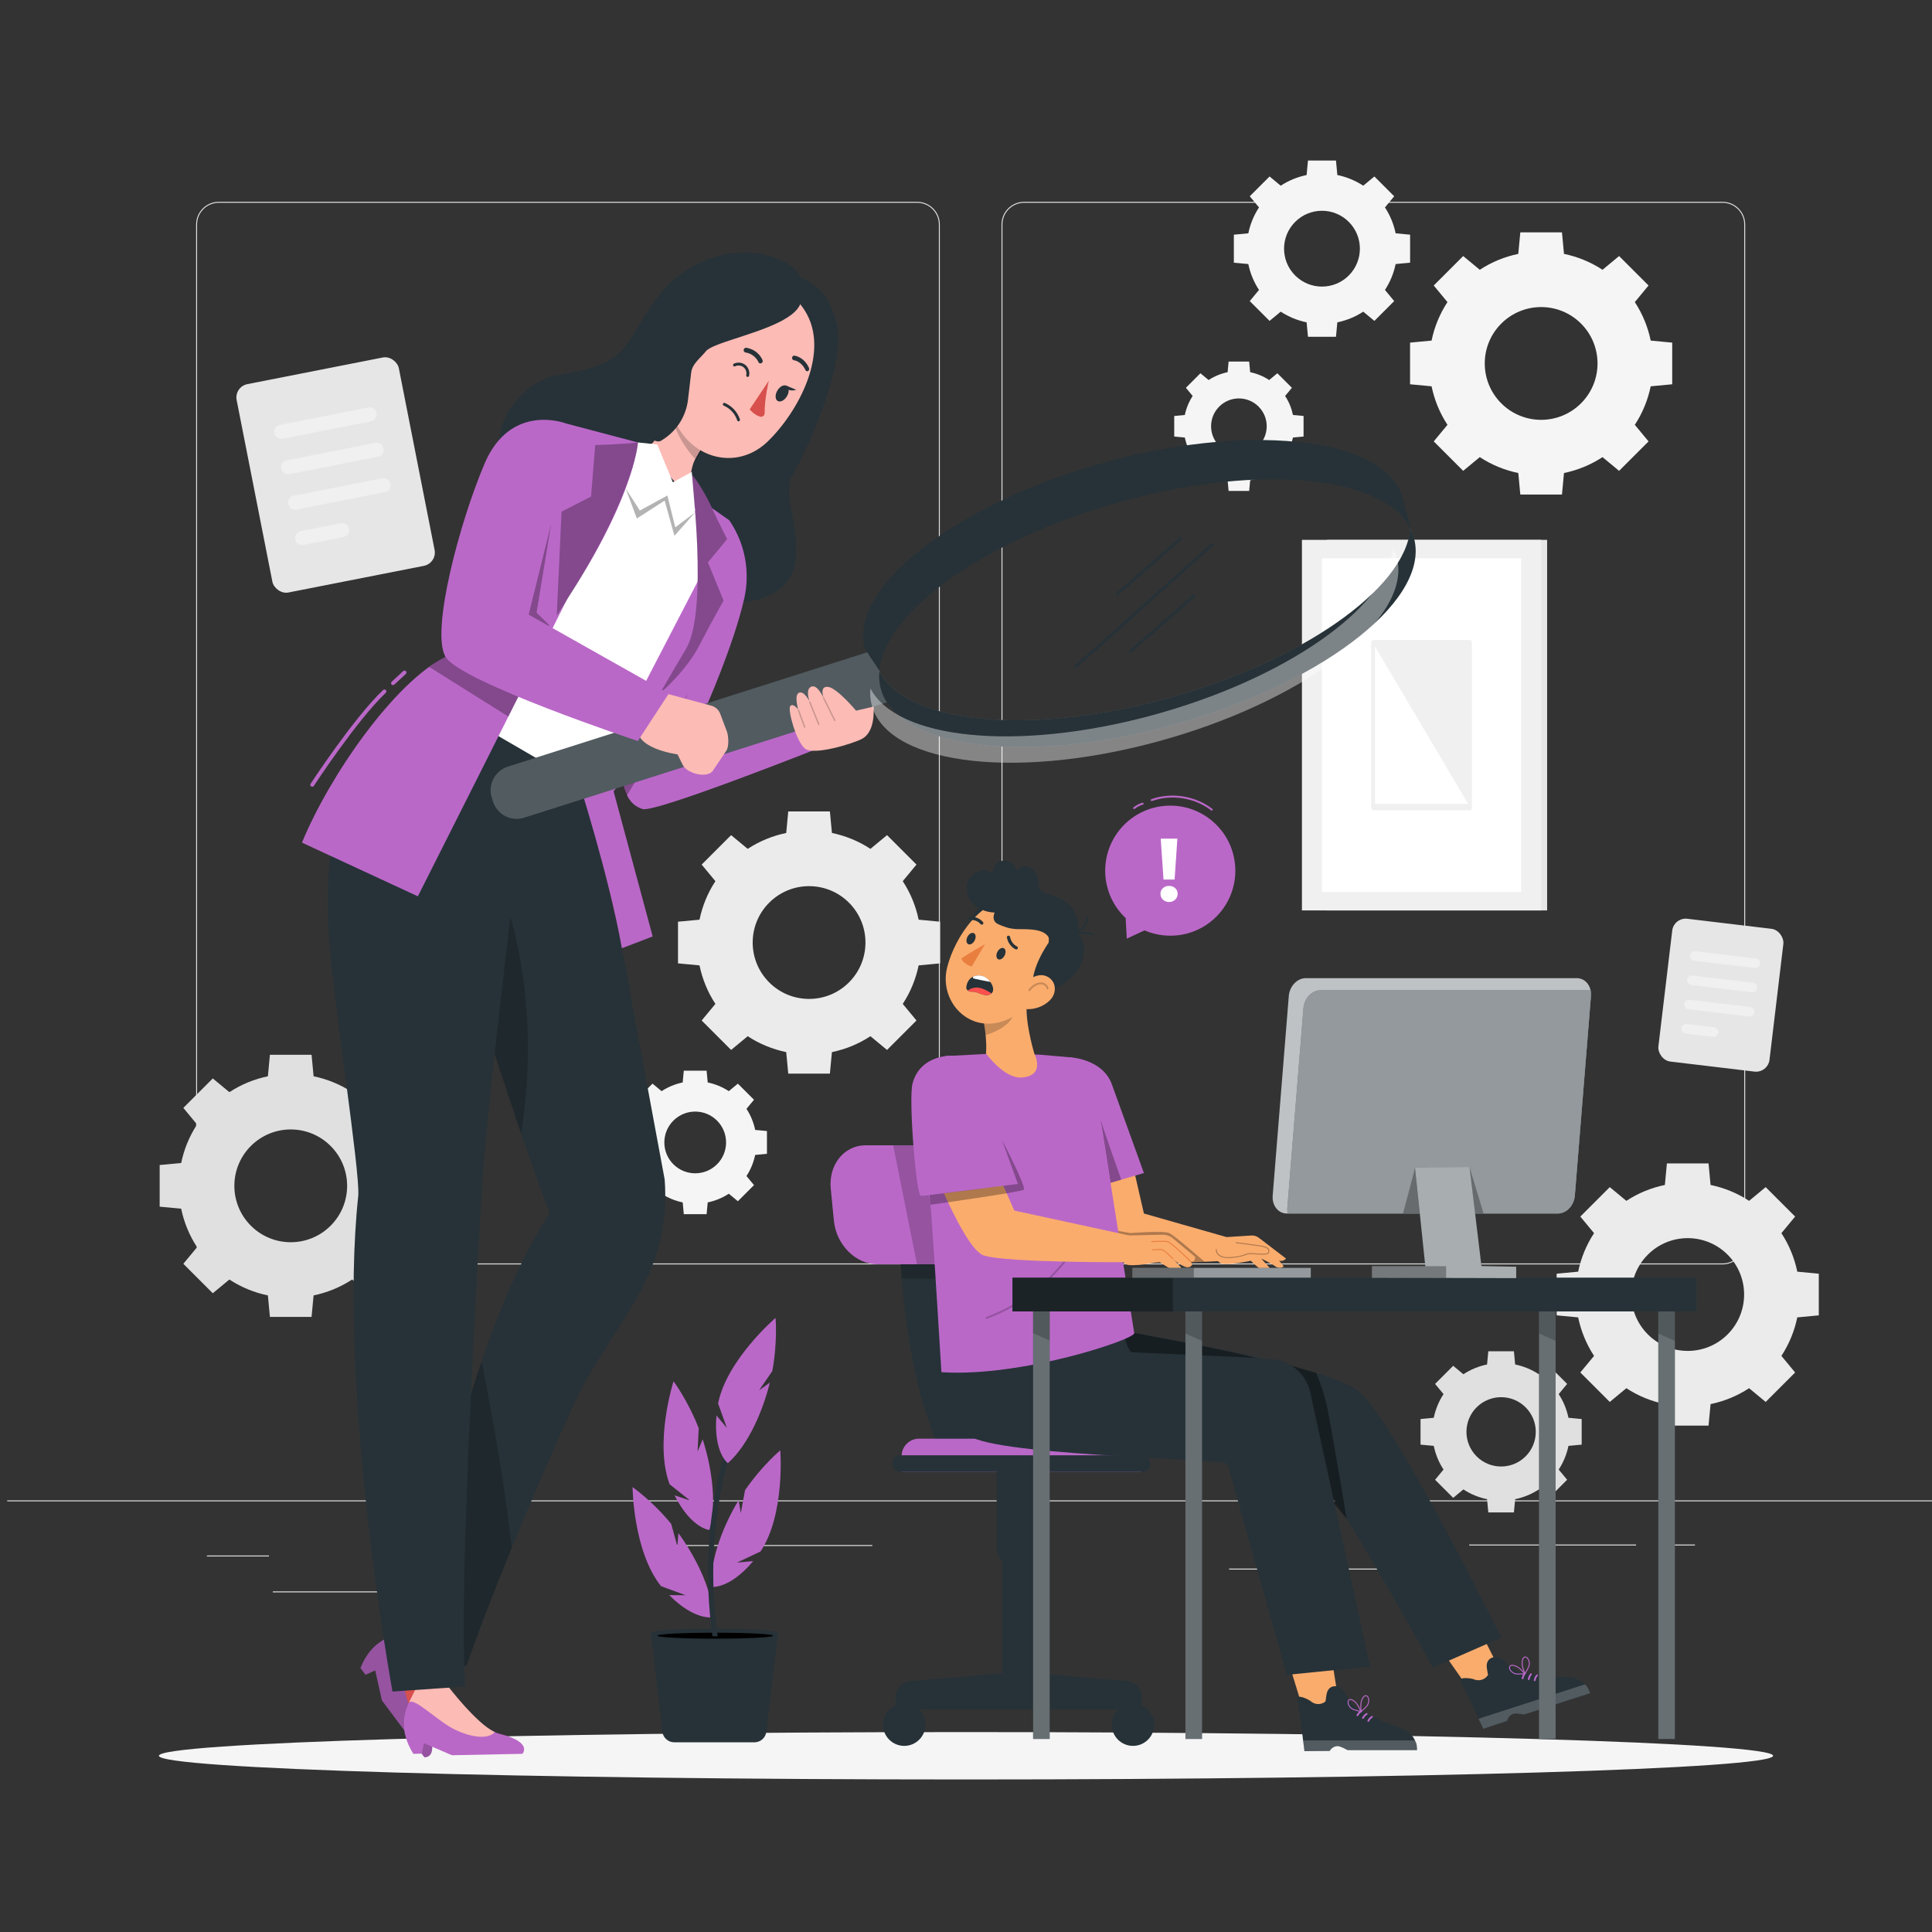 <svg xmlns="http://www.w3.org/2000/svg" viewBox="0 0 500 500"><rect x="0" y="0" width="500" height="500" fill="#333333" stroke="none"/><g id="freepik--background-complete--inject-227"><g><g><g><path d="M445.793,327.228h-180.746c-3.232,0-5.862-2.63-5.862-5.862V58.092c0-3.232,2.63-5.862,5.862-5.862h180.746c3.232,0,5.862,2.629,5.862,5.862V321.365c0,3.233-2.63,5.862-5.862,5.862ZM265.047,52.48c-3.095,0-5.612,2.518-5.612,5.612V321.365c0,3.095,2.518,5.612,5.612,5.612h180.746c3.095,0,5.612-2.517,5.612-5.612V58.092c0-3.094-2.518-5.612-5.612-5.612h-180.746Z" style="fill:#e0e0e0;"></path><path d="M237.365,327.228H56.618c-3.232,0-5.862-2.63-5.862-5.862V58.092c0-3.232,2.629-5.862,5.862-5.862H237.365c3.232,0,5.862,2.629,5.862,5.862V321.365c0,3.233-2.63,5.862-5.862,5.862ZM56.618,52.48c-3.094,0-5.612,2.518-5.612,5.612V321.365c0,3.095,2.518,5.612,5.612,5.612H237.365c3.095,0,5.612-2.517,5.612-5.612V58.092c0-3.094-2.518-5.612-5.612-5.612H56.618Z" style="fill:#e0e0e0;"></path></g><rect x="1.872" y="388.297" width="500" height=".25" style="fill:#e0e0e0;"></rect></g><rect x="53.545" y="402.562" width="16.06" height=".25" style="fill:#e0e0e0;"></rect><rect x="172.225" y="399.852" width="53.53" height=".25" style="fill:#e0e0e0;"></rect><rect x="70.605" y="411.852" width="36.25" height=".25" style="fill:#e0e0e0;"></rect><rect x="380.225" y="399.722" width="43.19" height=".25" style="fill:#e0e0e0;"></rect><rect x="432.325" y="399.722" width="6.33" height=".25" style="fill:#e0e0e0;"></rect><rect x="318.085" y="405.952" width="53.89" height=".25" style="fill:#e0e0e0;"></rect></g><g><g><rect x="343.432" y="139.717" width="56.964" height="95.901" transform="translate(743.828 375.335) rotate(180)" style="fill:#e6e6e6;"></rect><rect x="336.94" y="139.717" width="61.906" height="95.901" transform="translate(735.787 375.335) rotate(180)" style="fill:#f0f0f0;"></rect><rect x="324.692" y="161.901" width="86.403" height="51.534" transform="translate(555.561 -180.226) rotate(90)" style="fill:#fff;"></rect></g><path d="M380.435,165.63h-25.083c-.275,0-.498,.377-.498,.841v42.394c0,.465,.223,.841,.498,.841h25.083c.275,0,.498-.377,.498-.841v-42.394c0-.464-.223-.841-.498-.841Zm-24.586,42.393v-40.711l24.088,40.711h-24.088Z" style="fill:#f0f0f0;"></path></g><g><rect x="65.469" y="95.448" width="42.777" height="54.96" rx="3.512" ry="3.512" transform="translate(-22.097 19.08) rotate(-11.131)" style="fill:#e6e6e6;"></rect><path d="M72.517,107.676h23.398c.979,0,1.774,.795,1.774,1.774v.101c0,.98-.795,1.775-1.775,1.775h-23.398c-.979,0-1.774-.795-1.774-1.774v-.101c0-.979,.795-1.774,1.774-1.774Z" transform="translate(-19.555 18.318) rotate(-11.131)" style="fill:#f0f0f0;"></path><path d="M74.318,116.837h23.398c.98,0,1.775,.795,1.775,1.775v.1c0,.979-.795,1.775-1.775,1.775h-23.397c-.98,0-1.775-.795-1.775-1.775v-.101c0-.979,.795-1.774,1.774-1.774Z" transform="translate(-21.29 18.838) rotate(-11.131)" style="fill:#f0f0f0;"></path><path d="M76.121,125.999h23.399c.979,0,1.774,.795,1.774,1.774v.101c0,.98-.795,1.775-1.775,1.775h-23.397c-.98,0-1.776-.796-1.776-1.776v-.101c0-.979,.795-1.773,1.773-1.773Z" transform="translate(-23.024 19.358) rotate(-11.131)" style="fill:#f0f0f0;"></path><path d="M78.043,136.391h10.651c.98,0,1.775,.796,1.775,1.775v.101c0,.979-.795,1.773-1.773,1.773h-10.651c-.98,0-1.776-.796-1.776-1.776v-.101c0-.979,.795-1.773,1.773-1.773Z" transform="translate(-25.114 18.694) rotate(-11.131)" style="fill:#f0f0f0;"></path></g><path d="M185.146,228.045c-2.026,3.085-3.388,6.473-4.114,9.968l-5.566,.524v10.78l5.566,.524c.725,3.494,2.088,6.882,4.113,9.968l-3.555,4.294,7.622,7.622,4.294-3.555c3.085,2.026,6.473,3.388,9.967,4.113l.524,5.567h10.779l.524-5.566c3.495-.726,6.883-2.088,9.968-4.114l4.294,3.555,7.623-7.622-3.555-4.294c2.025-3.085,3.388-6.473,4.113-9.968l5.566-.524v-10.78l-5.565-.525c-.725-3.494-2.088-6.882-4.114-9.967l3.555-4.294-7.622-7.622-4.294,3.555c-3.086-2.026-6.474-3.389-9.968-4.114l-.524-5.566h-10.78l-.524,5.567c-3.494,.726-6.882,2.088-9.967,4.113l-4.294-3.555-7.622,7.623,3.555,4.294Zm34.562,5.563c5.698,5.699,5.699,14.939,0,20.637-5.699,5.699-14.939,5.699-20.638,0s-5.698-14.938,0-20.637c5.699-5.698,14.938-5.698,20.637,0Z" style="fill:#ebebeb;"></path><path d="M166.649,286.97c-1.109,1.688-1.854,3.543-2.252,5.456l-3.047,.287v5.9l3.047,.287c.397,1.913,1.143,3.767,2.252,5.456l-1.946,2.35,4.172,4.172,2.35-1.946c1.689,1.109,3.543,1.854,5.456,2.251l.287,3.047h5.9l.287-3.047c1.913-.397,3.767-1.143,5.456-2.252l2.35,1.946,4.172-4.172-1.946-2.351c1.108-1.689,1.854-3.543,2.251-5.456l3.046-.287v-5.9l-3.046-.287c-.397-1.913-1.143-3.767-2.252-5.456l1.946-2.351-4.172-4.172-2.35,1.946c-1.689-1.109-3.543-1.855-5.456-2.252l-.287-3.047h-5.9l-.287,3.047c-1.913,.397-3.767,1.143-5.456,2.252l-2.351-1.946-4.172,4.172,1.946,2.351Zm18.918,3.045c3.119,3.119,3.119,8.177,0,11.296-3.119,3.12-8.177,3.119-11.296,0-3.119-3.119-3.119-8.177,0-11.296,3.119-3.119,8.177-3.119,11.296,0Z" style="fill:#f5f5f5;"></path><path d="M412.54,319.14c-2.026,3.085-3.388,6.473-4.114,9.968l-5.566,.524v10.78l5.566,.524c.725,3.494,2.088,6.882,4.113,9.968l-3.555,4.294,7.622,7.622,4.294-3.555c3.085,2.025,6.473,3.388,9.967,4.113l.524,5.567h10.779l.524-5.566c3.495-.726,6.883-2.088,9.968-4.114l4.294,3.555,7.623-7.622-3.555-4.294c2.025-3.085,3.388-6.473,4.113-9.968l5.566-.524v-10.78l-5.565-.525c-.725-3.494-2.088-6.882-4.114-9.967l3.555-4.294-7.622-7.622-4.294,3.555c-3.086-2.025-6.474-3.389-9.967-4.114l-.524-5.567h-10.78l-.524,5.567c-3.494,.726-6.882,2.088-9.967,4.113l-4.294-3.555-7.622,7.623,3.555,4.294Zm34.562,5.563c5.698,5.699,5.699,14.939,0,20.637-5.699,5.699-14.939,5.699-20.638,0-5.699-5.699-5.698-14.938,0-20.637,5.699-5.698,14.938-5.699,20.637,0Z" style="fill:#ebebeb;"></path><path d="M374.604,78.178c-2.026,3.085-3.388,6.473-4.114,9.968l-5.566,.524v10.78l5.566,.524c.725,3.494,2.088,6.882,4.114,9.968l-3.555,4.294,7.622,7.622,4.294-3.555c3.085,2.025,6.473,3.388,9.967,4.113l.524,5.567h10.779l.524-5.566c3.495-.726,6.883-2.088,9.968-4.114l4.294,3.555,7.623-7.622-3.555-4.294c2.025-3.085,3.388-6.473,4.113-9.967l5.566-.524v-10.78l-5.565-.525c-.725-3.494-2.088-6.882-4.114-9.967l3.555-4.294-7.622-7.622-4.294,3.555c-3.086-2.026-6.474-3.389-9.967-4.114l-.525-5.566h-10.78l-.524,5.567c-3.494,.726-6.882,2.088-9.967,4.113l-4.294-3.555-7.622,7.623,3.555,4.294Zm34.562,5.563c5.698,5.699,5.699,14.939,0,20.637-5.699,5.699-14.939,5.699-20.638,0s-5.698-14.938,0-20.637c5.699-5.698,14.938-5.698,20.637,0Z" style="fill:#f5f5f5;"></path><path d="M325.828,53.682c-1.362,2.074-2.278,4.352-2.766,6.701l-3.742,.352v7.247l3.742,.352c.487,2.349,1.403,4.627,2.765,6.701l-2.39,2.887,5.125,5.125,2.887-2.39c2.074,1.362,4.352,2.278,6.701,2.765l.352,3.743h7.247l.353-3.742c2.349-.488,4.627-1.404,6.702-2.766l2.887,2.39,5.125-5.125-2.39-2.887c1.362-2.074,2.278-4.352,2.765-6.701l3.742-.352v-7.247l-3.742-.353c-.488-2.349-1.404-4.627-2.766-6.701l2.39-2.887-5.125-5.124-2.887,2.39c-2.074-1.362-4.352-2.278-6.701-2.766l-.353-3.742h-7.247l-.352,3.743c-2.349,.488-4.627,1.403-6.701,2.765l-2.887-2.39-5.125,5.125,2.39,2.887Zm23.236,3.74c3.831,3.831,3.831,10.043,0,13.874-3.831,3.832-10.043,3.831-13.875,0s-3.831-10.043,0-13.875c3.831-3.831,10.043-3.831,13.874,0Z" style="fill:#f5f5f5;"></path><path d="M308.664,102.478c-1,1.522-1.672,3.194-2.03,4.918l-2.746,.259v5.319l2.746,.259c.358,1.724,1.03,3.396,2.03,4.918l-1.754,2.119,3.761,3.761,2.119-1.754c1.522,.999,3.194,1.672,4.918,2.029l.258,2.747h5.319l.259-2.746c1.724-.358,3.396-1.03,4.918-2.03l2.119,1.754,3.761-3.761-1.754-2.119c.999-1.522,1.671-3.194,2.029-4.918l2.746-.259v-5.319l-2.746-.259c-.358-1.724-1.03-3.396-2.03-4.918l1.754-2.119-3.761-3.761-2.119,1.754c-1.522-.999-3.194-1.672-4.918-2.03l-.259-2.747h-5.319l-.258,2.747c-1.724,.358-3.396,1.03-4.918,2.03l-2.119-1.754-3.761,3.761,1.754,2.119Zm17.053,2.745c2.811,2.812,2.812,7.371,0,10.182s-7.371,2.812-10.183,0-2.812-7.37,0-10.183c2.812-2.811,7.37-2.812,10.182,0Z" style="fill:#f5f5f5;"></path><path d="M51.002,291.013c-2.026,3.085-3.388,6.473-4.114,9.968l-5.566,.524v10.78l5.566,.524c.725,3.494,2.088,6.882,4.113,9.968l-3.555,4.294,7.622,7.622,4.294-3.555c3.085,2.025,6.473,3.388,9.967,4.113l.524,5.567h10.779l.525-5.566c3.495-.726,6.883-2.088,9.968-4.114l4.294,3.555,7.623-7.622-3.555-4.294c2.025-3.085,3.388-6.473,4.113-9.968l5.566-.524v-10.78l-5.565-.525c-.725-3.494-2.088-6.882-4.114-9.967l3.555-4.294-7.622-7.622-4.294,3.555c-3.086-2.025-6.474-3.389-9.968-4.114l-.524-5.567h-10.78l-.524,5.567c-3.494,.726-6.882,2.088-9.967,4.113l-4.294-3.555-7.622,7.623,3.555,4.294Zm34.562,5.563c5.698,5.699,5.699,14.939,0,20.637-5.699,5.699-14.939,5.699-20.638,0-5.699-5.699-5.698-14.938,0-20.638,5.699-5.698,14.938-5.699,20.637,0Z" style="fill:#e0e0e0;"></path><path d="M373.584,360.796c-1.245,1.896-2.083,3.979-2.529,6.127l-3.422,.322v6.626l3.422,.322c.446,2.148,1.283,4.23,2.529,6.127l-2.186,2.639,4.686,4.686,2.64-2.185c1.896,1.245,3.979,2.083,6.127,2.528l.322,3.422h6.626l.322-3.421c2.148-.446,4.231-1.284,6.127-2.529l2.639,2.185,4.686-4.686-2.185-2.64c1.245-1.896,2.082-3.979,2.528-6.127l3.421-.322v-6.626l-3.421-.323c-.446-2.148-1.284-4.23-2.529-6.127l2.185-2.64-4.686-4.685-2.639,2.185c-1.897-1.245-3.979-2.083-6.127-2.529l-.322-3.422h-6.626l-.322,3.422c-2.148,.446-4.23,1.283-6.127,2.529l-2.64-2.185-4.686,4.686,2.186,2.639Zm21.245,3.42c3.502,3.503,3.503,9.183,0,12.686s-9.183,3.503-12.686,0c-3.503-3.503-3.503-9.182,0-12.686,3.503-3.503,9.182-3.503,12.686,0Z" style="fill:#e0e0e0;"></path><g><rect x="430.879" y="238.941" width="28.965" height="37.214" rx="3.512" ry="3.512" transform="translate(33.674 -50.982) rotate(6.809)" style="fill:#e6e6e6;"></rect><path d="M454.146,250.51l-15.664-1.87c-.678-.081-1.161-.696-1.08-1.373h0c.081-.678,.696-1.161,1.373-1.081l15.664,1.87c.678,.081,1.161,.696,1.08,1.373h0c-.081,.678-.696,1.161-1.373,1.081Z" style="fill:#f0f0f0;"></path><path d="M453.396,256.787l-15.664-1.87c-.678-.081-1.161-.696-1.08-1.373h0c.081-.678,.696-1.161,1.373-1.081l15.664,1.87c.678,.081,1.161,.696,1.08,1.373h0c-.081,.677-.696,1.161-1.373,1.08Z" style="fill:#f0f0f0;"></path><path d="M452.647,263.065l-15.664-1.87c-.678-.081-1.161-.696-1.08-1.373h0c.081-.678,.696-1.161,1.373-1.08l15.664,1.87c.678,.081,1.161,.696,1.08,1.373h0c-.081,.678-.696,1.161-1.373,1.08Z" style="fill:#f0f0f0;"></path><path d="M443.326,268.319l-7.093-.847c-.678-.081-1.161-.696-1.08-1.373h0c.081-.678,.696-1.161,1.373-1.081l7.093,.847c.678,.081,1.161,.696,1.08,1.373h0c-.081,.678-.696,1.161-1.373,1.08Z" style="fill:#f0f0f0;"></path></g></g><g id="freepik--Shadow--inject-227"><path d="M458.875,454.394c0,3.387-93.517,6.132-208.875,6.132s-208.875-2.745-208.875-6.132,93.516-6.132,208.875-6.132,208.875,2.746,208.875,6.132Z" style="fill:#f5f5f5;"></path></g><g id="freepik--Plant--inject-227"><g><g><path d="M199.38,439.32l-.985,8.307v.002l-.064,.539h0c-.186,1.563-1.511,2.74-3.085,2.74h-20.742c-1.578,0-2.906-1.183-3.086-2.752l-.079-.683-.071-.613-.246-2.14-.076-.648-.048-.424-.064-.551-.57-4.947-.062-.541-1.126-9.783v-.002l-.066-.563-.527-4.572c0-1.618,32.869-1.618,32.869,0l-.386,3.249-.062,.527-.708,5.963-.062,.517-.461,3.892-.065,.558-.172,1.45-.057,.473Z" style="fill:#263238;"></path><path d="M170.117,423.315c0,.428,6.713,.775,14.994,.775s14.994-.347,14.994-.775-6.713-.775-14.994-.775-14.994,.347-14.994,.775Z"></path><g><path d="M184.114,410.676s4.61,.722,10.814-6.662l-4.203,.384,6.101-2.877c6.413-9.624,5.111-26.185,5.111-26.185,0,0-4.723,3.94-9.123,10.334l-1.093,5.936-.568-3.363c-3.375,5.576-7.453,14.733-7.038,22.433Z" style="fill:#BA68C8;"></path><path d="M183.583,395.952s-4.653-.35-9.006-8.956l4.004,1.334-5.282-4.195c-4.044-10.835,1.008-26.66,1.008-26.66,0,0,3.698,4.915,6.52,12.145l-.292,6.029,1.322-3.144c2.012,6.2,3.889,16.046,1.725,23.448Z" style="fill:#BA68C8;"></path><path d="M184.547,418.515s-4.529,1.122-11.355-5.692l4.221,.015-6.329-2.334c-7.229-9.028-7.378-25.638-7.378-25.638,0,0,5.049,3.512,9.991,9.497l1.607,5.817,.272-3.4c3.849,5.26,8.711,14.025,8.97,21.733Z" style="fill:#BA68C8;"></path></g></g><path d="M185.741,423.473h-1.355c-2.193-15.582-.823-28.788,.751-37.234,1.769-9.49,4.105-15.041,4.203-15.272,.145-.341,.54-.5,.881-.355,.341,.145,.5,.539,.355,.881-.024,.056-2.377,5.646-4.119,14.992-1.562,8.381-2.92,21.504-.715,36.988Z" style="fill:#263238;"></path><path d="M188.373,378.676s-3.774-2.744-2.951-12.354l2.704,3.241-2.287-6.346c2.257-11.343,14.875-22.147,14.875-22.147,0,0,.561,6.125-.84,13.759l-3.418,4.974,2.777-1.98c-1.549,6.331-5.129,15.693-10.862,20.852Z" style="fill:#BA68C8;"></path></g></g><g id="freepik--Speech_Bubble--inject-227"><g><g><path d="M290.806,213.581c6.492-6.659,17.153-6.795,23.812-.303,6.659,6.492,6.795,17.153,.303,23.813-5.012,5.141-12.503,6.377-18.725,3.694l-4.587,2.13-.291-5.336c-.068-.064-.142-.119-.21-.185-6.659-6.492-6.795-17.153-.303-23.812Z" style="fill:#BA68C8;"></path><path d="M313.606,209.786c-.054,0-.107-.017-.153-.052-4.246-3.288-10.258-4.242-15.313-2.432-.127,.045-.273-.021-.319-.151-.047-.13,.021-.273,.151-.32,5.21-1.866,11.409-.883,15.788,2.507,.109,.084,.129,.242,.044,.351-.049,.064-.123,.097-.197,.097Z" style="fill:#BA68C8;"></path><path d="M293.511,209.386c-.072,0-.145-.032-.194-.092-.087-.107-.07-.265,.037-.352,.671-.545,1.467-.956,2.302-1.187,.137-.039,.271,.042,.308,.174,.036,.133-.041,.271-.175,.308-.769,.213-1.502,.591-2.12,1.093-.046,.038-.102,.056-.157,.056Z" style="fill:#BA68C8;"></path></g><path d="M302.551,233.439c-.633,0-1.162-.204-1.586-.614-.424-.409-.637-.907-.637-1.494s.208-1.077,.625-1.47c.417-.394,.95-.591,1.598-.591s1.181,.197,1.598,.591c.417,.394,.625,.884,.625,1.47s-.212,1.085-.637,1.494c-.424,.409-.953,.614-1.586,.614Zm1.436-5.813h-2.872l-.718-10.583h4.307l-.718,10.583Z" style="fill:#fff;"></path></g></g><g id="freepik--Character_2--inject-227"><g><g><path d="M242.274,315.84s2.586,51.86,13.755,60.788h-11.945s-10.652-17.667-11.446-60.788h9.637Z" style="fill:#263238;"></path><path d="M237.831,372.331h52.963c2.48,0,4.493,2.013,4.493,4.493v4.102h-61.949v-4.102c0-2.48,2.013-4.493,4.493-4.493Z" style="fill:#BA68C8;"></path><path d="M235.492,435.112l23.881-2.082v-31.363h8.396v31.355l23.967,2.09c2.111,.208,3.721,1.983,3.721,4.105v3.181h-63.686v-3.181c0-2.121,1.61-3.897,3.721-4.105Z" style="fill:#263238;"></path><path d="M287.726,446.344c0,3.031,2.457,5.489,5.489,5.489s5.489-2.457,5.489-5.489-2.458-5.489-5.489-5.489-5.489,2.458-5.489,5.489Z" style="fill:#263238;"></path><path d="M239.502,446.344c0,3.031-2.457,5.489-5.489,5.489s-5.489-2.457-5.489-5.489,2.458-5.489,5.489-5.489,5.489,2.458,5.489,5.489Z" style="fill:#263238;"></path><path d="M261.641,377.883h3.859c2.05,0,3.714,1.664,3.714,3.714v22.982h-11.287v-22.982c0-2.05,1.664-3.714,3.714-3.714Z" transform="translate(527.142 782.461) rotate(180)" style="fill:#263238;"></path><g><rect x="230.981" y="376.628" width="66.663" height="4.297" rx="1.807" ry="1.807" style="fill:#263238;"></rect></g><path d="M227.074,327.194h19.135c5.606,0,9.654-5.037,9.042-11.25l-.817-8.294c-.612-6.213-5.652-11.25-11.257-11.25h-19.135c-5.606,0-9.654,5.037-9.042,11.25l.816,8.294c.612,6.213,5.652,11.25,11.258,11.25Z" style="fill:#BA68C8;"></path><polygon points="231.152 296.399 237.311 327.194 243.126 327.194 238.476 296.399 231.152 296.399" style="isolation:isolate; opacity:.2;"></polygon><polygon points="233.097 327.194 233.363 330.905 243.489 330.905 243.126 327.194 233.097 327.194" style="isolation:isolate; opacity:.2;"></polygon></g><g><g><path d="M275.689,291.467c.221,.55,6.54,32.235,12.417,34.191,5.877,1.956,28.246,.676,28.246,.676l1.069-6.178-21.379-6.103-5.725-24.958-14.629,2.372Z" style="fill:#faac6d;"></path><path d="M277.028,273.638s8.339,.405,10.724,6.994c2.108,5.826,8.291,22.95,8.291,22.95l-13.605,3.987-5.41-33.932Z" style="fill:#BA68C8;"></path><path d="M317.422,320.156l6.409-.408c.707-.045,1.407,.167,1.97,.598l7.013,5.363s-.665,.894-1.775,.534l1.183,1.494s-.932,.897-2.128,.023c-1.197-.873-3.687-2.052-3.687-2.052l3.005,3.336s-.07,1.1-1.591,.478c-1.522-.622-4.109-3.235-4.109-3.235,0,0-6.487,1.375-7.929,.576-1.442-.8-2.26-4.728-2.26-4.728l3.899-1.979Z" style="fill:#faac6d;"></path><path d="M317.853,325.603c-1.204,0-2.091-.278-2.642-.832-.622-.625-.567-1.364-.565-1.396,.006-.065,.061-.114,.125-.114h.01c.069,.006,.12,.066,.115,.135,0,.007-.046,.662,.497,1.203,.604,.601,1.672,.848,3.167,.724,2.196-.178,3.029-.493,3.638-.724,.507-.192,.87-.336,1.713-.292,.324,.016,.673,.04,1.027,.064,1.31,.09,2.794,.193,3.196-.164,.059-.052,.088-.109,.091-.181,.036-.755,.056-1.171-2.803-1.567-2.874-.399-5.508-.725-5.534-.728-.068-.009-.117-.07-.108-.14,.009-.067,.059-.123,.14-.108,.026,.003,2.661,.328,5.538,.728,2.952,.41,3.062,.883,3.018,1.827-.007,.14-.065,.259-.175,.355-.48,.427-1.955,.325-3.379,.227-.353-.024-.7-.049-1.022-.063-.787-.044-1.115,.087-1.613,.275-.621,.236-1.474,.559-3.706,.74-.254,.021-.496,.03-.727,.03Z" style="opacity:.3;"></path><path d="M287.417,306.111s-2.634-16.901-2.634-16.487,5.394,15.678,5.399,15.676-2.766,.811-2.766,.811Z" style="opacity:.3;"></path><path d="M274.271,315.849l18.252,3.273s8.577-.684,10.083,0c1.506,.684,9.315,7.619,9.172,7.421l-3.549,.114c-6.498,.3-15.899-.122-16.072-.053-.228,.091-17.887-10.95-17.887-10.95" style="opacity:.3;"></path></g><g><polygon points="331.112 422.448 337.38 442.856 346.673 442.05 343.087 419.121 331.112 422.448" style="fill:#faac6d;"></polygon><g><path d="M338.993,440.103c1.236,1.146,2.831,1.191,4.041,.246l.252-1.717c.219-1.478,1.094-2.42,2.684-2.218,.779,.098,1.845,.961,2.49,2.374,1.156,2.534,2.955,3.631,2.955,3.631,0,0,7.094,3.527,9.639,4.307,1.519,.465,3.549,1.167,4.638,2.793,.311,.465,.591,1.015,.835,1.665,.2,.533,.195,1.739,.195,1.765l-17.978-.009s-1.834-1.07-2.613-1.042c-1.386,.05-2.007,1.257-2.007,1.257l-6.537,.046s-.126-1.009-.306-2.477h-.002c-.081-.662-.173-1.416-.272-2.213-.421-3.418-1.083-7.726-1.194-8.694-.195-1.696,3.18,.285,3.18,.285Z" style="fill:#263238;"></path><path d="M355.237,444.155c-.081-.073-.205-.08-.299-.021-.428,.269-.787,.647-1.028,1.119-.128,.249,.264,.486,.392,.234,.215-.42,.528-.754,.902-.99,.125-.079,.144-.242,.036-.339l-.003-.003Z" style="fill:#BA68C8;"></path><path d="M353.85,443.408c-.081-.073-.205-.08-.299-.021-.428,.269-.786,.647-1.028,1.119-.127,.249,.264,.486,.393,.234,.215-.42,.528-.754,.902-.99,.125-.079,.144-.242,.036-.34l-.003-.003Z" style="fill:#BA68C8;"></path><path d="M352.42,442.712c-.081-.073-.205-.08-.299-.021-.428,.269-.786,.647-1.028,1.119-.127,.249,.264,.486,.393,.234,.215-.42,.528-.754,.902-.989,.125-.079,.144-.242,.036-.34l-.003-.003Z" style="fill:#BA68C8;"></path></g><path d="M366.166,450.409c.127,.258,.248,.53,.36,.828,.2,.534,.195,1.739,.195,1.765l-17.978-.009s-1.834-1.07-2.613-1.042c-1.386,.05-2.007,1.257-2.007,1.257l-6.537,.046s-.126-1.009-.306-2.477h-.002l-.045-.369h28.933Z" style="fill:#fff; isolation:isolate; opacity:.2;"></path><path d="M352.15,443.166l-.021-.235c-.054-.617-.109-1.255-.052-1.896,.064-.727,.271-1.34,.611-1.821,.164-.23,.429-.499,.774-.499,.014,0,.027,0,.042,0,.375,.023,.631,.362,.744,.672,.202,.546,.149,1.205-.146,1.81-.287,.586-1.428,1.542-1.771,1.82l-.183,.149Zm1.314-4.202c-.254,0-.467,.244-.573,.394-.314,.445-.505,1.017-.566,1.698-.048,.54-.013,1.085,.032,1.616,.641-.536,1.33-1.194,1.521-1.585,.265-.543,.314-1.132,.136-1.614-.083-.225-.27-.492-.525-.508h-.024Z" style="fill:#BA68C8;"></path><path d="M352.384,443.084l-.229-.041c-.434-.084-1.888-.389-2.42-.773-.544-.394-.9-.95-.98-1.529-.045-.326,.021-.745,.342-.942,.243-.15,.583-.132,.954,.057,.529,.265,.999,.708,1.396,1.318,.348,.531,.601,1.122,.845,1.694l.093,.217Zm-2.913-3.137c-.086,0-.17,.018-.244,.063-.219,.135-.258,.459-.225,.695,.07,.512,.391,1.007,.879,1.36,.355,.258,1.272,.514,2.088,.684-.212-.493-.438-.992-.731-1.44-.373-.573-.811-.987-1.299-1.232-.113-.057-.294-.13-.468-.13Z" style="fill:#BA68C8;"></path></g><g><polygon points="368.241 420.144 380.49 437.629 389.083 434 378.609 413.291 368.241 420.144" style="fill:#faac6d;"></polygon><g><path d="M383.873,447.408l6.205-2.057s.219-1.34,1.523-1.815c.732-.266,2.807,.186,2.807,.186l17.107-5.529c-.008-.025-.375-1.173-.729-1.62-.432-.543-.868-.98-1.307-1.327-1.536-1.211-3.684-1.254-5.273-1.228-2.662,.042-10.497-1.129-10.497-1.129,0,0-2.05-.49-3.93-2.544-1.049-1.146-2.329-1.639-3.1-1.492-1.574,.297-2.117,1.463-1.87,2.936l.289,1.711c-.86,1.272-2.391,1.72-3.92,1.01,0,0-3.821-.844-3.113,.709,.404,.886,2.361,4.781,3.814,7.904,.339,.728,.659,1.417,.94,2.021h.002c.624,1.341,1.054,2.262,1.054,2.262Z" style="fill:#263238;"></path><path d="M397.88,433.365c-.099-.044-.22-.013-.291,.072-.324,.388-.549,.857-.634,1.381-.045,.276,.401,.381,.446,.102,.075-.466,.27-.88,.554-1.219,.095-.113,.063-.275-.07-.334l-.004-.002Z" style="fill:#BA68C8;"></path><path d="M396.33,433.082c-.099-.044-.22-.013-.291,.072-.324,.388-.549,.858-.634,1.382-.045,.276,.401,.381,.446,.102,.075-.466,.27-.88,.554-1.219,.095-.113,.063-.275-.071-.334l-.004-.002Z" style="fill:#BA68C8;"></path><path d="M394.755,432.859c-.1-.044-.22-.013-.291,.072-.325,.388-.549,.858-.634,1.381-.045,.276,.401,.381,.446,.102,.075-.466,.27-.88,.554-1.219,.095-.114,.063-.275-.071-.334l-.004-.002Z" style="fill:#BA68C8;"></path></g><path d="M410.187,435.898c.2,.206,.4,.428,.598,.677,.354,.446,.721,1.594,.729,1.62l-17.107,5.529s-2.074-.453-2.807-.186c-1.304,.474-1.523,1.815-1.523,1.815l-6.205,2.057s-.43-.921-1.054-2.262h-.002c-.049-.105-.105-.226-.156-.337l27.526-8.912Z" style="fill:#fff; isolation:isolate; opacity:.2;"></path><path d="M394.637,433.374l-.092-.217,.115-.049-.117,.044c-.241-.572-.491-1.163-.632-1.783-.162-.709-.155-1.355,.021-1.921,.124-.396,.346-.654,.623-.726,.365-.088,.712,.15,.916,.41,.36,.458,.513,1.102,.418,1.766-.093,.65-.885,1.908-1.125,2.278l-.128,.197Zm.079-4.422c-.032,0-.065,.004-.098,.013-.258,.065-.391,.378-.447,.558-.163,.522-.168,1.125-.016,1.791,.118,.522,.32,1.032,.527,1.527,.444-.706,.897-1.543,.959-1.978,.085-.597-.049-1.171-.367-1.576-.128-.164-.342-.335-.559-.335Z" style="fill:#BA68C8;"></path><path d="M393.005,433.365c-.366,0-.711-.025-.941-.1-.639-.207-1.15-.628-1.403-1.152-.144-.298-.21-.717,.034-1.002,.238-.28,.638-.284,.925-.241,.584,.09,1.168,.367,1.735,.824,.494,.399,.915,.883,1.322,1.35l.155,.178-.229,.034c-.277,.034-.969,.109-1.599,.109Zm-1.639-2.265c-.171,0-.365,.036-.482,.173-.165,.194-.103,.516,0,.73,.225,.465,.682,.838,1.256,1.023,.418,.136,1.368,.096,2.196,.008-.354-.404-.722-.81-1.139-1.146-.533-.43-1.077-.689-1.616-.771-.061-.01-.136-.018-.216-.018Z" style="fill:#BA68C8;"></path></g><g id="freepik--_Group_--inject-227"><path d="M289.446,344.299s53.735,8.685,62.224,15.812c9.222,7.742,36.874,63.699,36.874,63.699l-17.684,7.752s-24.696-44.68-29.06-47.706c-4.364-3.026-59.363-15.596-59.363-15.596l7.008-23.961Z" style="fill:#263238;"></path><path d="M289.68,345.184l3.055,4.777,32.177,1.436c-7.424-1.938-19.366-4.174-32.776-6.709l-2.456,.497Z" style="isolation:isolate; opacity:.4;"></path><path d="M340.632,355.316s1.826,4.039,2.892,9.12c.68,3.241,5.119,28.867,4.895,28.524-.224-.343-9.184-11.097-9.184-11.097l-4.961-28.402,6.359,1.855Z" style="isolation:isolate; opacity:.4;"></path><path d="M354.57,431.295l-9.465-43.362-6.016-27.561c-1.033-4.733-5.038-8.235-9.867-8.626l-36.821-1.564-4.01-11.439-44.058,6.014s.625,19.271,6.007,26.338c4.212,5.532,62.957,6.248,67.316,7.68l15.376,54.679,21.538-2.16Z" style="fill:#263238;"></path></g><g><path d="M293.533,344.987l-8.439-53.641-7.614-17.668-8.463-.736-11.732-.29-12.607,.666-5.063,19.999s1.863,28.006,1.989,29.459c.155,1.781,2.036,32.344,2.036,32.344,20.859,1.37,50.459-8.621,49.893-10.133Z" style="fill:#BA68C8;"></path><path d="M255.324,341.32c-.102,0-.197-.062-.234-.163-.048-.13,.019-.273,.147-.321,9.285-3.436,17.372-9.897,22.771-18.197,.076-.115,.232-.146,.347-.073,.115,.076,.148,.23,.073,.347-5.459,8.389-13.633,14.921-23.018,18.393-.028,.011-.058,.016-.087,.016Z" style="opacity:.2;"></path></g><g><path d="M255.166,272.63s.787-5.648-2.519-15.44c0-.011,.512-.265,.512-.276-.456-1.369-.934-2.633-1.38-3.726-.01-.032-.01-.043-.01-.043l13.929,7.793c-.18,3.185,1.224,9.263,2.016,11.821,0,0,2.949,5.626-3.276,6.102-4.549,.348-9.271-6.232-9.271-6.232Z" style="fill:#faac6d;"></path><path d="M254.841,233.376c-2.787,2.157-6.252,8.16-1.114,8.996,5.138,.837,5.905-12.703,1.114-8.996Z" style="fill:#263238;"></path><path d="M255.079,267.873s7.513-2.001,7.421-6.701l-7.937,3.437,.516,3.264Z" style="opacity:.2;"></path><path d="M272.073,250.895c-4.507,7.391-6.9,11.65-12.819,13.492-8.904,2.771-16.323-5.517-14.108-14.13,1.994-7.752,9.029-18.536,18.09-17.544,8.927,.977,13.344,10.792,8.837,18.183Z" style="fill:#faac6d;"></path><path d="M278.907,241.582c1.176-4.764-3.042-9.963-7.126-9.37-.61,.089,2.114,2.992,1.808,2.654l-3.047,6.327c.506,.139,1.116,1.139,.833,2.791,0,0-5.397,7.494-3.871,12.639,10.276,.555,16.133-10.274,11.403-15.041Z" style="fill:#263238;"></path><path d="M271.724,258.857c-1.65,1.644-3.905,2.362-5.818,2.313-2.878-.073-3.495-2.87-2.007-5.163,1.339-2.063,4.451-4.512,7.008-3.327,2.52,1.168,2.704,4.296,.817,6.176Z" style="fill:#faac6d;"></path><path d="M259.974,247.321c-.413,.782-1.161,1.192-1.67,.917-.509-.275-.587-1.133-.173-1.914,.413-.782,1.161-1.192,1.67-.917,.509,.275,.587,1.132,.174,1.914Z" style="fill:#263238;"></path><path d="M252.227,243.421c-.413,.782-1.16,1.192-1.67,.917-.509-.275-.587-1.133-.174-1.914,.413-.782,1.161-1.192,1.67-.917,.509,.276,.587,1.133,.174,1.914Z" style="fill:#263238;"></path><path d="M254.951,244.306s-4.527,2.576-6.157,3.738c.569,1.558,2.682,2.095,2.682,2.095l3.474-5.834Z" style="fill:#e97f3f;"></path><path d="M261.128,242.165c.136,.047,.245,.164,.274,.318,.348,1.82,1.748,2.425,1.762,2.431,.211,.088,.312,.331,.226,.543-.086,.211-.328,.311-.537,.224-.074-.031-1.829-.788-2.26-3.046-.043-.225,.103-.442,.327-.484,.072-.014,.143-.007,.209,.016Z" style="fill:#263238;"></path><path d="M250.62,237.936c-.048-.062-.08-.138-.086-.223-.018-.229,.151-.43,.378-.449,2.274-.192,3.438,1.314,3.499,1.374,.138,.181,.105,.443-.074,.583-.179,.14-.436,.108-.576-.07-.046-.065-.957-1.213-2.783-1.059-.143,.012-.275-.051-.357-.157Z" style="fill:#263238;"></path><path d="M250.999,227.169c1.239-1.87,4.106-2.547,5.878-1.172-.087-1.595,1.242-3.136,2.832-3.284,1.59-.148,3.181,1.12,3.39,2.703,.592-1.203,2.294-1.556,3.486-.941,1.191,.615,1.878,1.947,2.054,3.276,.108,.815,.066,1.691,.493,2.394,.668,1.101,2.139,1.297,3.36,1.705,2.052,.686,3.774,2.3,4.59,4.305,.816,2.004,.712,4.362-.277,6.287,.974,.761,1.146,1.876,1.487,3.064l-6.492-1.585c-.366-3.902-6.004-3.374-8.676-3.468-1.92-.067-3.574-.708-4.812-1.283-1.238-.576-1.422-1.738-.909-3.003-2.242-.066-4.525-.969-5.922-2.723-1.397-1.755-1.722-4.405-.484-6.275Z" style="fill:#263238;"></path><path d="M282.832,242.061c-.031,0-.062-.006-.093-.018-1.078-.432-2.693-.507-4.218-.195-.131,.027-.267-.06-.295-.195-.027-.135,.06-.268,.195-.295,1.634-.334,3.318-.253,4.503,.222,.128,.051,.19,.197,.14,.325-.039,.098-.133,.157-.232,.157Z" style="fill:#263238;"></path><path d="M278.658,241.83c-.081,0-.161-.04-.209-.113-.076-.116-.044-.271,.072-.346,1.357-.891,2.371-2.303,2.78-3.874,.035-.133,.168-.218,.306-.179,.133,.035,.213,.171,.179,.305-.44,1.689-1.53,3.208-2.991,4.166-.042,.028-.09,.041-.137,.041Z" style="fill:#263238;"></path><path d="M250.066,255.558c.103-1.072,.591-2.134,1.53-2.663,.939-.529,2.132-.538,3.113-.092,.981,.445,1.743,1.317,2.13,2.322,.192,.501,.293,1.08,.061,1.564-.266,.557-.916,.847-1.533,.858-.617,.011-1.212-.206-1.788-.427-.576-.221-1.164-.451-1.781-.468-.295-.008-.6,.032-.879-.066,0,0-.921-.31-.852-1.029Z" style="fill:#263238;"></path><path d="M256.295,254.122c-.26-.048-4.31-.813-4.461-.953-.13-.121-.006-.347,.04-.421,.142-.064,.283-.132,.433-.174,.039-.011,.083-.021,.126-.031,.758-.181,1.582-.106,2.295,.218,.642,.292,1.156,.787,1.567,1.362Z" style="fill:#fff;"></path><path d="M252.673,255.577c1.671-.076,3.898,1.491,3.923,1.508-.323,.295-.782,.454-1.228,.462-.617,.011-1.212-.206-1.789-.427-.576-.221-1.164-.451-1.781-.468-.295-.008-.601,.032-.879-.066,0,0-.221-.076-.439-.236,.324-.271,1.024-.721,2.193-.774Z" style="fill:#fd504e;"></path><path d="M266.398,256.517c-.049,0-.098-.014-.141-.044-.114-.077-.144-.233-.065-.347,.448-.656,1.062-1.186,1.775-1.53,.486-.235,1.223-.479,1.979-.284,.749,.187,1.323,.797,1.397,1.484,.015,.137-.085,.26-.223,.275-.134,.011-.26-.085-.275-.223-.051-.475-.479-.918-1.021-1.053-.609-.15-1.229,.051-1.641,.25-.635,.307-1.182,.778-1.581,1.361-.048,.071-.127,.109-.206,.109Z" style="opacity:.2;"></path></g><g><path d="M237.139,291.364c.221,.55,11.548,31.583,17.424,33.539,5.877,1.956,38.038,1.754,38.038,1.754l1.786-6.452-31.887-6.908-10.733-24.306-14.629,2.372Z" style="fill:#faac6d;"></path><path d="M246.747,273.209s-8.516-.557-10.578,7.186c-1.088,4.085,.966,29.032,2.124,29.096,1.158,.064,24.208-2.973,24.208-2.973l-15.754-33.309Z" style="fill:#BA68C8;"></path><path d="M291.855,319.743l8.968-.199c.777-.05,1.872,.283,2.49,.756l6.015,4.999s-.012,1.579-1.231,1.184l.488,.636s-.36,1.401-2.182,.616c-1.495-.644-3.208-2.258-3.208-2.258l2.464,2.489s-.225,1.478-1.896,.795c-1.671-.683-3.715-2.229-3.715-2.229,0,0-7.126,1.511-8.71,.632-1.584-.879-2.482-5.194-2.482-5.194l2.999-2.227Z" style="fill:#faac6d;"></path><path d="M303.499,325.831c-.032,0-.065-.013-.09-.038-.018-.019-1.799-1.855-2.613-2.229-.37-.168-1.944-.029-2.519,.04-.07,.013-.131-.041-.139-.109s.041-.131,.109-.139c.219-.026,2.152-.249,2.651-.019,.857,.392,2.615,2.204,2.689,2.281,.048,.05,.047,.129-.003,.177-.024,.023-.056,.035-.087,.035Z" style="fill:#e97f3f;"></path><path d="M308.097,326.607c-.011,0-.021,0-.031-.004-.046-.012-.079-.048-.09-.09-.343-.434-5.003-4.882-5.838-5.059-.894-.188-4.049,0-4.08,.003h-.008c-.065,0-.121-.051-.125-.117-.004-.069,.049-.128,.117-.133,.131-.008,3.221-.193,4.146,.003,.933,.196,5.942,4.938,6.032,5.229,.014,.044,.002,.096-.029,.128-.023,.025-.06,.039-.095,.039Z" style="fill:#e97f3f;"></path><path d="M240.542,309.27l22.886-2.868-4.123-11.403s6.458,12.335,5.631,12.921c-.827,.586-24.135,3.876-24.135,3.876l-.259-2.526Z" style="opacity:.3;"></path></g></g><g><g><g><path d="M329.369,309.419c-.203,2.558,1.423,4.635,3.637,4.635h70.167c2.225,0,4.191-2.077,4.394-4.635l4.168-51.638c.045-.532,.011-1.039-.09-1.506-.395-1.818-1.785-3.129-3.547-3.129h-70.166c-2.226,0-4.19,2.078-4.394,4.635l-4.168,51.638Z" style="fill:#263238; isolation:isolate;"></path><path d="M329.369,309.419c-.203,2.558,1.423,4.635,3.637,4.635h70.167c2.225,0,4.191-2.077,4.394-4.635l4.168-51.638c.045-.532,.011-1.039-.09-1.506-.395-1.818-1.785-3.129-3.547-3.129h-70.166c-2.226,0-4.19,2.078-4.394,4.635l-4.168,51.638Z" style="fill:#fff; opacity:.7;"></path><path d="M333.254,314.055h69.918c2.225,0,4.191-2.077,4.394-4.635l4.168-51.638c.045-.532,.011-1.039-.09-1.506h-69.918c-2.214,0-4.179,2.077-4.394,4.636l-4.168,51.638c-.045,.533-.011,1.039,.09,1.506Z" style="fill:#263238; isolation:isolate;"></path><path d="M333.254,314.055h69.918c2.225,0,4.191-2.077,4.394-4.635l4.168-51.638c.045-.532,.011-1.039-.09-1.506h-69.918c-2.214,0-4.179,2.077-4.394,4.636l-4.168,51.638c-.045,.533-.011,1.039,.09,1.506Z" style="fill:#fff; isolation:isolate; opacity:.5;"></path><polygon points="380.306 302.013 366.201 302.076 368.864 327.698 355.075 327.698 355.075 330.69 392.392 330.779 392.392 327.827 383.399 327.655 380.306 302.013" style="fill:#263238; isolation:isolate;"></polygon></g><path d="M366.201,302.076c.041,.379-3.123,11.979-3.123,11.979h4.41l-1.287-11.979Z" style="opacity:.3;"></path><polygon points="381.758 314.055 380.306 302.013 383.95 314.055 381.758 314.055" style="opacity:.3;"></polygon></g><g><g><rect x="398.296" y="331.923" width="4.295" height="118.122" transform="translate(800.888 781.968) rotate(180)" style="fill:#263238; isolation:isolate;"></rect><rect x="398.296" y="331.923" width="4.295" height="118.122" transform="translate(800.888 781.968) rotate(180)" style="fill:#fff; isolation:isolate; opacity:.3;"></rect></g><g><rect x="429.167" y="331.923" width="4.295" height="118.122" transform="translate(862.628 781.968) rotate(180)" style="fill:#263238; isolation:isolate;"></rect><rect x="429.167" y="331.923" width="4.295" height="118.122" transform="translate(862.628 781.968) rotate(180)" style="fill:#fff; isolation:isolate; opacity:.3;"></rect><polygon points="433.461 339.393 433.461 347.016 429.167 345.1 429.167 338.744 433.461 339.393" style="opacity:.2;"></polygon><polygon points="402.591 339.393 402.591 347.016 398.296 345.1 398.296 338.744 402.591 339.393" style="opacity:.2;"></polygon></g><g><rect x="306.791" y="331.923" width="4.295" height="118.122" transform="translate(617.877 781.968) rotate(180)" style="fill:#263238; isolation:isolate;"></rect><rect x="306.791" y="331.923" width="4.295" height="118.122" transform="translate(617.877 781.968) rotate(180)" style="fill:#fff; isolation:isolate; opacity:.3;"></rect><polygon points="311.086 339.393 311.086 347.016 306.791 345.1 306.791 338.744 311.086 339.393" style="opacity:.2;"></polygon></g><g><rect x="267.363" y="331.923" width="4.295" height="118.122" transform="translate(539.021 781.968) rotate(180)" style="fill:#263238; isolation:isolate;"></rect><rect x="267.363" y="331.923" width="4.295" height="118.122" transform="translate(539.021 781.968) rotate(180)" style="fill:#fff; isolation:isolate; opacity:.3;"></rect><polygon points="271.658 339.311 271.658 346.935 267.363 345.018 267.363 338.662 271.658 339.311" style="opacity:.2;"></polygon></g><g><rect x="262.016" y="330.65" width="177.011" height="8.743" transform="translate(701.044 670.043) rotate(180)" style="fill:#263238; isolation:isolate;"></rect><rect x="262.016" y="330.65" width="41.524" height="8.743" transform="translate(565.556 670.043) rotate(180)" style="isolation:isolate; opacity:.3;"></rect></g></g><polygon points="380.306 302.013 366.201 302.076 368.864 327.698 355.075 327.698 355.075 330.69 392.392 330.779 392.392 327.827 383.399 327.655 380.306 302.013" style="fill:#fff; isolation:isolate; opacity:.6;"></polygon><polygon points="355.075 330.69 355.075 327.698 374.252 327.698 374.252 330.779 355.075 330.69" style="opacity:.3;"></polygon><g><rect x="293.069" y="328.129" width="46.165" height="2.53" style="fill:#263238; isolation:isolate;"></rect><rect x="293.069" y="328.129" width="46.165" height="2.53" style="fill:#fff; isolation:isolate; opacity:.5;"></rect><rect x="293.069" y="328.129" width="15.901" height="2.53" style="isolation:isolate; opacity:.3;"></rect></g></g></g></g><g id="freepik--Character_1--inject-227"><g><g><path d="M204.989,123.128c4.039-6.728,13.609-28.339,11.724-38.405-1.592-8.505-6.18-11.646-9.355-12.809-1-1.914-3.689-4.942-10.865-6.274-7.463-1.385-20.107,1.332-28.186,13.835-8.079,12.503-6.691,14.576-24.373,17.69-7.955,1.401-17.056,12.043-14.171,20.506,2.885,8.464,10.46,9.7,11.422,9.893l39.471,21.506s5.811,8.594,15.061,6.176c19.02-4.973,5.233-25.39,9.273-32.118Z" style="fill:#263238;"></path><path d="M180.128,104.711l-.003-.006c-.97-2.134-3.485-3.077-5.618-2.107-.789,.334-1.456,.904-1.909,1.632-.102,.158-.193,.324-.271,.495-2.39,6.064-1.278,9.784-5.671,11.243l12.594,13.752c-1.203-1.927-.755-8.195,.621-10.799,.131-.216,.294-.448,.382-.693,.119-.221,.301-.432,.39-.677,1.09-1.849,2.588-4.131,4.391-7.148,.038-.105,.072-.198,.106-.292l-5.012-5.402Z" style="fill:#fdbbb5;"></path><path d="M185.469,110.27h0c-.053,.095-.09,.197-.11,.303-1.803,3.016-3.3,5.299-4.391,7.147-.146,.216-.277,.442-.39,.677h0c-.129,.242-.241,.492-.337,.749h0c-3.847-4.042-6.364-9.166-7.211-14.683h0c.443-.719,1.086-1.294,1.851-1.653,2.123-.99,4.647-.077,5.646,2.043l4.941,5.416Z" style="isolation:isolate; opacity:.2;"></path><path d="M180.711,81.247c-6.041,10.509-8.822,14.808-7.305,23.42,2.299,12.945,16.081,18.208,25.095,9.764,8.041-7.648,16.603-23.487,9.711-34.162-6.892-10.675-21.444-9.539-27.501,.978Z" style="fill:#fdbbb5;"></path><path d="M176.652,91.088c-.046,0-.092-.012-.133-.039-.117-.073-.152-.228-.078-.345,.585-.93,.783-2.079,.541-3.151-.241-1.072-.912-2.024-1.84-2.614-.117-.074-.151-.229-.077-.345,.074-.116,.229-.15,.345-.077,1.04,.659,1.79,1.726,2.061,2.926s.05,2.486-.606,3.527c-.047,.075-.128,.117-.211,.117Z" style="opacity:.2;"></path><path d="M194.168,69.712c-3.153,2.739-6.097,.737-9.833,2.606-3.736,1.868-7.351,5.338-6.965,9.489,.238,1.178-4.398,2.705-4.291,3.903-.096,3.331,1.262,5.097-.52,7.91-1.648,2.624-3.694,5.658-2.416,8.363,1.062,2.264,.95,4.904-.3,7.07-.383,.681-4.255,1.134-4.762,1.728-.72,.871,1.575,2.584,3.696,3.072,.81,.186,1.537,.62,2.27,.228,.119-.066,.234-.139,.343-.219,3.606-2.219,6.036-5.931,6.628-10.125,.319-2.379,.52-4.76,.839-7.139,.192-2.413,2.37-3.867,3.88-5.758,3.689-4.076,41.161-8.267,16.059-22.434-.046-.186-.163-.347-.326-.448-.785-.41-1.726-.386-2.49,.063-.665,.495-1.273,1.063-1.812,1.693Z" style="fill:#263238;"></path><path d="M201.268,100.937c-.686,1.048-.726,2.29-.089,2.775,.637,.484,1.711,.027,2.398-1.021,.686-1.048,.726-2.29,.089-2.774-.637-.484-1.71-.027-2.397,1.021Z" style="fill:#263238;"></path><path d="M192.542,90.961c.082,.133,.215,.23,.377,.257,2.529,.413,3.348,2.459,3.357,2.483,.121,.304,.456,.445,.753,.305,.296-.141,.438-.505,.319-.814-.042-.107-1.068-2.677-4.207-3.189-.313-.051-.616,.18-.678,.515-.029,.162,.003,.318,.08,.443Z" style="fill:#263238;"></path><path d="M208.764,96.069c.124,.039,.26,.025,.383-.051,.252-.158,.349-.522,.216-.812-1.334-2.909-3.707-3.162-3.809-3.17-.284-.026-.536,.219-.562,.549-.027,.329,.182,.617,.466,.645,.093,.008,1.93,.235,2.99,2.548,.069,.15,.185,.251,.316,.292Z" style="fill:#263238;"></path><path d="M198.971,98.53s-1.142,4.819-1.075,8.39c.012,.624-.604,1.075-1.204,.905-1.545-.438-2.676-1.881-2.676-1.881l4.955-7.413Z" style="fill:#d7504d;"></path><path d="M203.416,99.77l2.654,1.112s-2.467,.789-2.654-1.112Z" style="fill:#263238;"></path><path d="M193.493,97.551c-.029,0-.058-.003-.087-.01-.202-.048-.326-.25-.278-.452,.177-.74-.115-1.587-.71-2.06-.595-.475-1.484-.568-2.167-.23-.186,.093-.411,.016-.502-.169-.092-.185-.016-.41,.169-.502,.948-.47,2.14-.343,2.967,.315s1.218,1.792,.972,2.821c-.041,.172-.195,.288-.364,.288Z" style="fill:#263238;"></path><path d="M191.139,109.034c-.159,0-.306-.101-.357-.26-.545-1.689-1.847-3.108-3.483-3.796-.191-.081-.28-.3-.2-.491,.081-.191,.303-.28,.491-.2,1.834,.772,3.294,2.363,3.906,4.257,.063,.197-.044,.409-.242,.472-.039,.012-.077,.018-.115,.018Z" style="fill:#263238;"></path></g><g><path d="M93.29,431.677l1.311,1.752,2.509-1.142,1.735,7.774,10.976,14.704s4.075,.569,.705-7.843c-.153-.383-.278-.806-.364-1.277-1.052-5.051,.843-14.814,.843-14.814l-6.022-8.068s-.611,.022-1.646,.214c-2.418,.454-7.247,1.735-10.046,8.7Z" style="fill:#BA68C8;"></path><path d="M93.29,431.677l1.311,1.752,2.509-1.142,1.735,7.774,10.976,14.704s4.075,.569,.705-7.843c-.153-.383-.278-.806-.364-1.277-1.052-5.051,.843-14.814,.843-14.814l-6.022-8.068s-.611,.022-1.646,.214c-2.418,.454-7.247,1.735-10.046,8.7Z" style="opacity:.2;"></path></g><path d="M103.336,422.977l-.024,.018c1.972,.172,.421,8.944,1.312,13.83,.801,4.359,2.769,8.447,5.538,8.82-1.052-5.051,2.143-16.676,2.143-16.676l-4.843-6.488s-3.089,.304-4.125,.495Z" style="fill:#d7504d;"></path><g><path d="M106.968,453.889l2.175-.047,.55-2.72,7.265,3.133,18.242-.366s2.842-2.999-5.893-5.169c-.397-.099-.811-.244-1.24-.45-4.677-2.097-11.417-9.364-11.417-9.364l-10.009,.201s-.339,.513-.791,1.472c-1.049,2.243-2.844,6.942,1.119,13.31Z" style="fill:#BA68C8;"></path><path d="M105.85,440.579v.03c1.292-1.512,7.438,4.893,11.888,7.025,3.974,1.897,8.411,2.681,10.33,.636-4.677-2.097-12.235-12.011-12.235-12.011l-8.037,.407s-1.494,2.953-1.946,3.913Z" style="fill:#fdbbb5;"></path></g><g><path d="M124.634,352.356c4.69-13.79,10.499-27.378,17.585-38.422-31.576-85.073-31.411-123.421-31.411-123.421l35.951-.751,4.118,14.251s9.699,35.488,12.729,55.91l8.417,45.371,.003,.128c.699,9.443-1.197,18.874-5.502,27.277-4.703,9.182-13.128,20.139-17.673,30.024-5.979,13.046-11.607,26.116-16.403,37.805-5.054,12.32-9.152,23.08-11.693,30.549-2.541,.34-10.32-4.128-12.616-8.273,0,0,4.725-35.836,16.495-70.448Z" style="fill:#263238;"></path><path d="M134.86,293.32l-13.253-39.461c.152-2.639,5.382-13.298,10.14-17.556,0,0,8.406,23.938,3.113,57.018Z" style="opacity:.2;"></path><path d="M132.447,400.528c-5.054,12.32-9.152,23.08-11.692,30.549-2.541,.34-10.32-4.128-12.616-8.273,0,0,4.725-35.836,16.495-70.448,2.816,14.137,6.008,32.007,7.813,48.172Z" style="opacity:.2;"></path></g><path d="M137.696,190.755s-11.782,94.91-12.947,116.248c0,0-6.377,103.525-4.34,129.472l-18.834,1.295s-14.253-78.026-8.85-128.39c.425-6.56-6.273-49.154-7.538-66.151-3.044-40.89,13.335-52.47,13.335-52.47l39.175-.004Z" style="fill:#263238;"></path><path d="M112.656,181.01c5.522-11.25,13.574-33.117,19.484-57.625,1.921-7.97,12.082-9.839,12.082-9.839,0,0,7.03,1.653,7.988,2.096,1.053,.48,2.126,.993,3.19,1.519,8.008,3.985,14.529,7.305,21.093,11.81,1.649,1.136,3.315,2.342,4.953,3.53,.521,.394,4.096,2.634,4.603,3.019,0,0,2.851,17.362-1.509,25.76-2.446,4.686-1.442,7.949-8.216,18.597-4.479,7.305-16.26,14.764-22.981,24.777l-40.687-23.645Z" style="fill:#fff;"></path><g><path d="M189.179,135.323c3.723,5.8,4.943,12.848,3.427,19.571-2.719,12.06-10.11,28.618-10.11,28.618l25.802-5.303,5.355,14.726s-43.876,17.451-47.323,16.445c-10.193-2.974-2.804-26.049-2.804-26.049l25.235-48.657,.417,.65Z" style="fill:#BA68C8;"></path><path d="M179.107,124.914s3.841,25.828-.169,40.357c-2.637,9.554-26.373,29.014-29.608,35.555,0,0,8.314,25.843,11.61,44.58l7.973-3.054-10.122-37.574s23.493-27.656,26.819-36.123c3.325-8.467,3.152-33.982,3.152-33.982l-4.998-3.517-4.657-6.242Z" style="fill:#BA68C8;"></path></g><path d="M170.84,179.402s6.634-5.578,10.12-12.323c3.486-6.744,6.31-11.64,6.31-11.64l-4.062-9.885,4.976-6.039s-2.227-4.323-4.17-8.548c-1.328-2.886-4.346-7.865-5.034-8.038,0,0,4.392,35.131-1.397,44.911-5.583,9.433-6.742,11.563-6.742,11.563Z" style="fill:#BA68C8;"></path><path d="M170.84,179.402s6.634-5.578,10.12-12.323c3.486-6.744,6.31-11.64,6.31-11.64l-4.062-9.885,4.976-6.039s-2.227-4.323-4.17-8.548c-1.328-2.886-4.346-7.865-5.034-8.038,0,0,4.392,35.131-1.397,44.911-5.583,9.433-6.742,11.563-6.742,11.563Z" style="opacity:.3;"></path><path d="M161.156,201.961l17.014-22.416-16.067,26.553s-.777-2.273-.946-4.137Z" style="opacity:.3;"></path><g><path d="M179.882,132.134l-.85-9.993-4.902,2.673-4.03-9.784-5.036-.528-2.747,12.531s6.654,8.979,7.123,9.263,10.441-4.162,10.441-4.162Z" style="fill:#fff;"></path><polyline points="179.919 132.6 174.76 136.46 172.717 128.239 165.591 132.124 161.92 126.407 164.817 134.182 172.014 129.555 174.546 138.67" style="opacity:.3;"></polyline></g><path d="M366.148,140.152c-.228-1.173-.635-2.278-1.177-3.329-1.266,15.55-28.283,34.613-63.715,44.141-35.432,9.528-66.803,6.164-73.681-7.196-.1,1.223-.059,2.427,.168,3.6,3.123,16.09,36.638,20.802,74.857,10.525,38.219-10.277,66.67-31.651,63.546-47.741Z" style="fill:#fff; opacity:.2;"></path><g><path d="M108.138,231.968l-29.989-13.9c7.23-17.573,24.111-41.65,37.138-48.068,0,0,2.872-7.709,6.134-18.894,1.596-5.437,3.308-11.195,4.89-16.288,2.265-7.349,4.269-13.363,5.227-15.14,2.977-5.563,14.685-10.155,14.685-10.155l18.842,4.978s-5.988,15.757-17.367,38.689c-11.774,23.73-39.56,78.777-39.56,78.777Z" style="fill:#BA68C8;"></path><path d="M111.109,172.625l20.454,12.823,2.569-5.118,7.991-18.571-3.259-3.203,3.791-23.02-27.369,34.464s-2.318,1.127-3.388,2.047" style="opacity:.3;"></path><path d="M165.064,114.85s-1.248,16.535-22.941,46.91l3.203-29.339,7.639-3.921,1.072-13.321s7.601-.207,11.027-.676v.347Z" style="fill:#BA68C8;"></path><path d="M165.064,114.85s-1.131,14.555-20.978,44.473l1.24-26.901,7.639-3.921,1.072-13.321s7.601-.207,11.027-.676v.347Z" style="opacity:.3;"></path><path d="M80.805,203.611c-.094,0-.188-.026-.272-.081-.231-.151-.297-.461-.146-.692,.111-.17,11.154-17.051,18.758-24.258,.201-.19,.518-.182,.707,.019,.19,.2,.182,.517-.019,.707-7.518,7.126-18.498,23.91-18.608,24.079-.096,.147-.256,.227-.419,.227Z" style="fill:#BA68C8;"></path><path d="M101.707,177.301c-.135,0-.269-.054-.367-.161-.188-.203-.175-.519,.028-.707l2.983-2.753c.202-.187,.519-.176,.706,.028,.188,.203,.175,.519-.028,.707l-2.983,2.753c-.096,.088-.217,.132-.339,.132Z" style="fill:#BA68C8;"></path></g><g><path d="M131.345,184.005h99.229v13.875h-99.229c-3.529,0-6.394-2.865-6.394-6.394v-1.086c0-3.529,2.865-6.394,6.394-6.394Z" transform="translate(-49.526 62.886) rotate(-17.65)" style="fill:#263238;"></path><g style="opacity:.2;"><path d="M131.345,184.005h99.229v13.875h-99.229c-3.529,0-6.394-2.865-6.394-6.394v-1.086c0-3.529,2.865-6.394,6.394-6.394Z" transform="translate(-49.526 62.886) rotate(-17.65)" style="fill:#fff;"></path></g><path d="M366.148,140.152c-.228-1.173-.635-2.278-1.177-3.329-1.266,15.55-28.283,34.613-63.715,44.141-35.432,9.528-66.803,6.164-73.681-7.196-.1,1.223-.059,2.427,.168,3.6,3.123,16.09,36.638,20.802,74.857,10.525,38.219-10.277,66.67-31.651,63.546-47.741Z" style="fill:#263238;"></path><path d="M291.3,129.484c35.432-9.528,66.802-6.164,73.681,7.196,.099-1.223-1.551-5.726-1.778-6.899-3.123-16.09-37.845-20.713-76.065-10.436-38.219,10.277-66.67,31.651-63.546,47.741,.228,1.173,3.453,5.488,3.994,6.539,1.266-15.55,28.283-34.613,63.715-44.141Z" style="fill:#263238;"></path><g><path d="M221.552,183.921s-4.874-5.841-7.225-6.152c-2.351-.311-1.182,2.865-1.182,2.865,0,0-1.501-3.416-3.038-2.975-1.844,.53-.604,3.852-.604,3.852,0,0-1.34-2.739-2.68-2.255-1.391,.502-.258,4.352-.258,4.352,0,0-1.308-1.75-2.05-.886-.741,.864,1.506,9.081,3.776,10.996,2.27,1.915,12.711-1.351,14.843-2.532,2.132-1.181,3.164-4.092,2.957-8.324l-4.538,1.059h0Z" style="fill:#fdbbb5;"></path><path d="M212.977,180.696l.006,.014,2.902,5.83c.039,.078,.143,.108,.233,.066,.09-.042,.131-.143,.092-.218l-2.902-5.83c-.039-.078-.144-.108-.233-.066-.084,.04-.126,.129-.098,.204Z" style="opacity:.2;"></path><path d="M209.398,181.747v.004l2.344,5.822c.033,.081,.134,.117,.226,.081,.093-.037,.13-.114,.108-.213l-2.342-5.822c-.033-.081-.134-.117-.226-.081-.091,.036-.139,.129-.11,.209Z" style="opacity:.2;"></path><path d="M206.47,183.872l1.617,4.376c.03,.082,.13,.121,.223,.086,.093-.034,.144-.128,.114-.21l-1.617-4.376c-.03-.082-.131-.12-.223-.086-.093,.034-.144,.129-.113,.211Z" style="opacity:.2;"></path></g><g><path d="M278.443,172.865c-.103,0-.205-.042-.279-.125-.139-.154-.125-.392,.029-.53l35.312-31.572c.154-.137,.392-.125,.529,.03,.139,.154,.125,.392-.029,.53l-35.312,31.572c-.071,.064-.161,.095-.25,.095Z" style="fill:#263238;"></path><path d="M292.632,168.925c-.104,0-.208-.043-.282-.128-.137-.156-.12-.393,.035-.529l16.354-14.309c.156-.136,.393-.121,.529,.035,.137,.156,.12,.393-.035,.529l-16.354,14.309c-.071,.062-.159,.093-.247,.093Z" style="fill:#263238;"></path><path d="M289.171,154.081c-.104,0-.208-.043-.282-.128-.137-.156-.12-.393,.035-.529l16.354-14.308c.156-.135,.393-.12,.529,.035,.137,.156,.12,.393-.035,.529l-16.354,14.308c-.071,.062-.159,.093-.247,.093Z" style="fill:#263238;"></path></g><g><path d="M184.082,182.632l-12.138-3.272-6.57,8.026c-2.401,6.205,9.969,7.845,9.969,7.845l1.348,2.717c1.095,2.206,6.078,3.523,7.704,1.655l3.486-5.189c.846-.971,.688-3.918,.237-5.118l-1.716-4.556c-.39-1.037-1.253-1.821-2.321-2.109Z" style="fill:#fdbbb5;"></path><path d="M136.814,159.066l8.896-35.869,.513-13.689s-14.098-5.311-20.815,10.47c-6.536,15.357-13.963,43.431-10.121,49.984s49.777,21.81,49.777,21.81l8.022-12.269-36.272-20.436Z" style="fill:#BA68C8;"></path></g></g></g><g style="opacity:.4;"><path d="M361.67,145.045c-.224-1.155-.626-2.243-1.158-3.278-1.246,15.308-27.843,34.075-62.724,43.454-34.881,9.379-65.764,6.069-72.535-7.084-.098,1.204-.058,2.389,.166,3.544,3.075,15.84,36.068,20.479,73.693,10.362,37.625-10.117,65.633-31.159,62.558-46.999Z" style="fill:#fff;"></path></g></g></svg>
